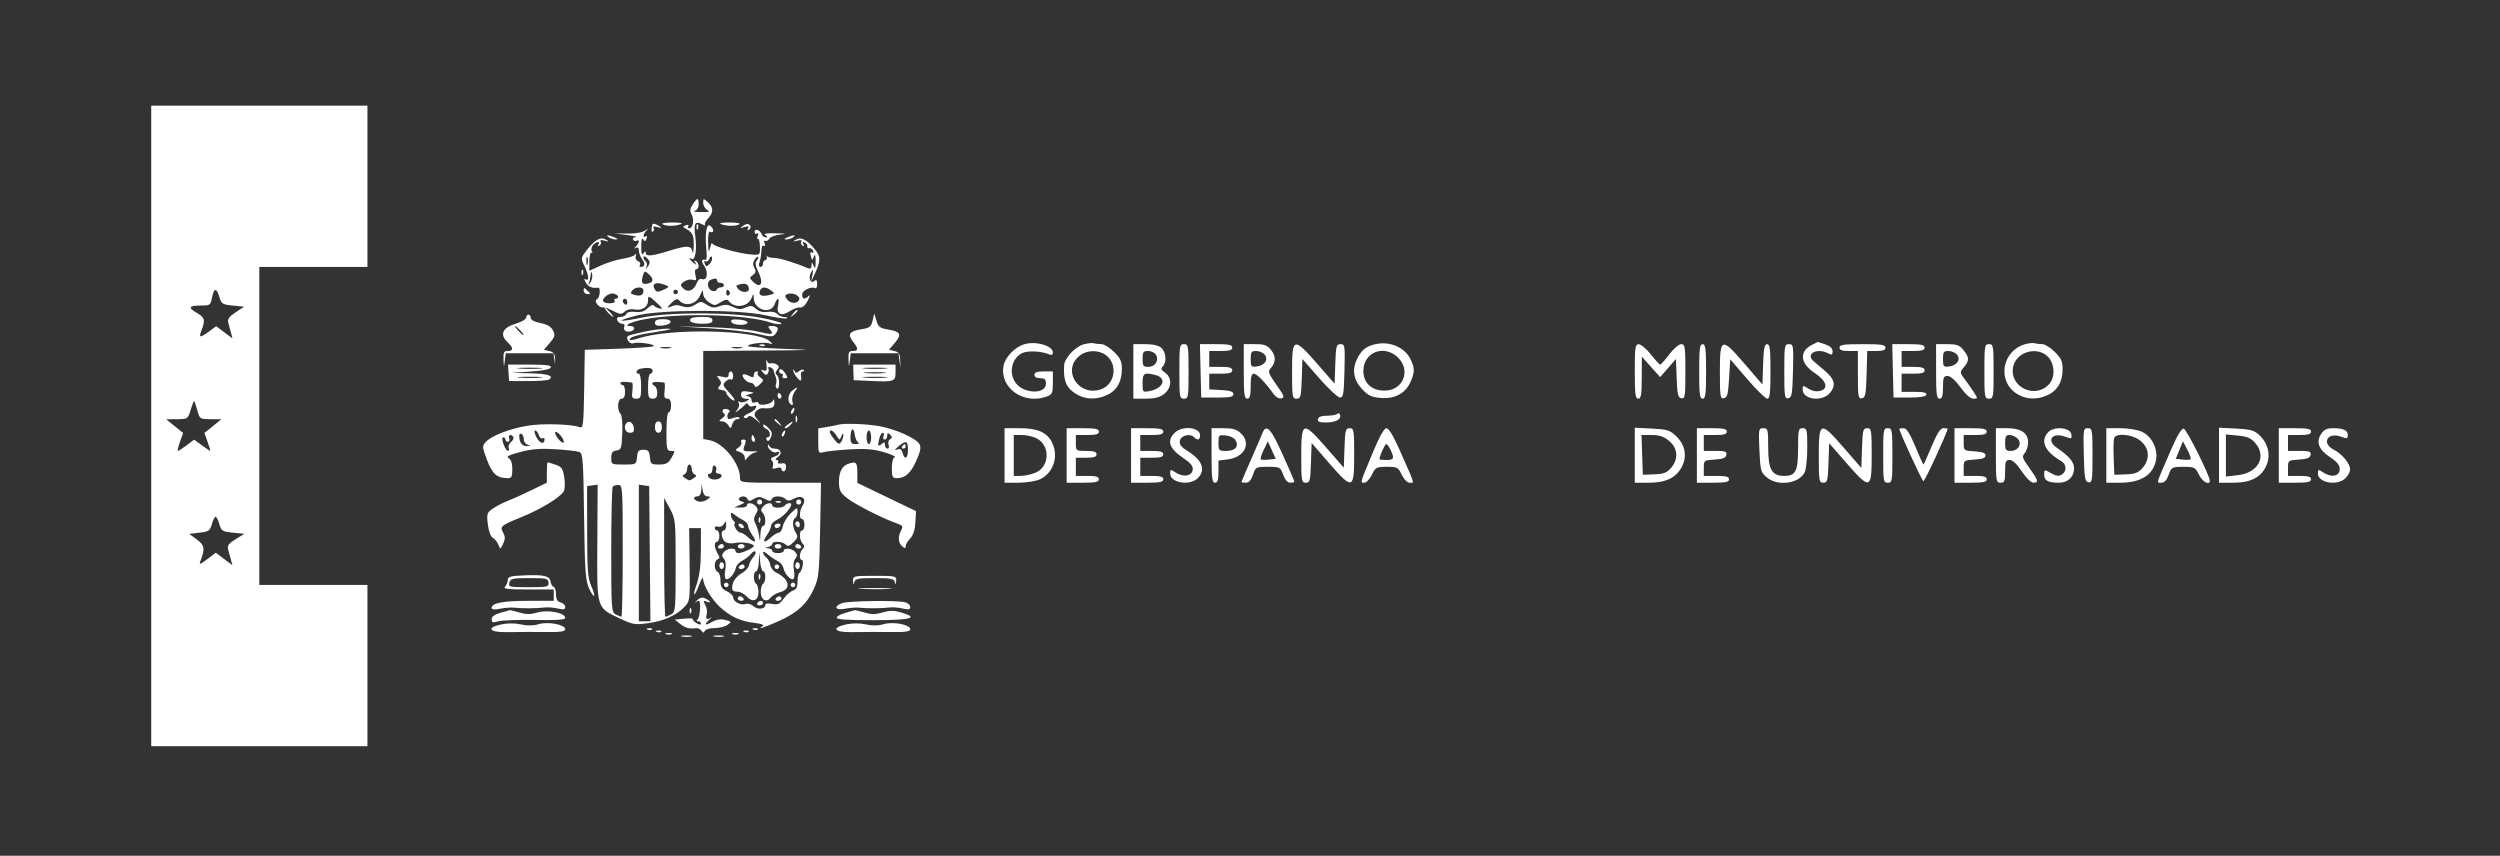 <svg width="149" height="51" viewBox="0 0 149 51" fill="none" xmlns="http://www.w3.org/2000/svg">
<rect x="0" y="0" width="149" height="51" fill="#333333" stroke="none"/>
<path fill-rule="evenodd" clip-rule="evenodd" d="M9.013 25.386V44.473H15.456H21.899V39.667V34.861H18.678H15.456V25.386V15.91H18.678H21.899V11.104V6.299H15.456H9.013V25.386ZM41.29 12.178C41.118 12.437 41.105 12.569 41.226 12.793C41.392 13.099 41.297 13.609 41.074 13.609C40.999 13.609 40.975 13.549 41.022 13.475C41.071 13.396 41.011 13.377 40.877 13.427C40.672 13.505 40.674 13.527 40.905 13.651C41.291 13.86 41.362 14.028 41.344 14.692C41.335 15.027 41.301 15.164 41.268 14.996C41.195 14.618 40.959 14.613 39.835 14.961C38.825 15.274 38.487 15.299 38.484 15.064C38.483 14.951 38.438 14.962 38.349 15.098C38.253 15.245 38.217 15.134 38.217 14.692C38.217 14.308 38.259 14.149 38.332 14.263C38.425 14.408 38.465 14.399 38.534 14.222C38.584 14.093 38.564 14.035 38.485 14.083C38.292 14.201 38.317 13.97 38.521 13.744C38.667 13.581 38.656 13.581 38.443 13.741C38.295 13.852 37.877 13.925 37.415 13.92L36.636 13.912L37.39 14.009C37.804 14.062 38.032 14.116 37.896 14.128C37.759 14.14 37.687 14.212 37.734 14.288C37.781 14.363 37.877 14.39 37.947 14.347C38.134 14.233 38.103 14.472 37.904 14.684C37.767 14.83 37.767 14.848 37.904 14.771C38.014 14.71 38.075 14.765 38.075 14.924C38.075 15.061 38.166 15.3 38.276 15.456C38.471 15.73 38.433 15.91 38.181 15.91C38.114 15.91 38.097 15.849 38.144 15.774C38.191 15.699 38.137 15.602 38.024 15.559C37.907 15.515 37.849 15.384 37.891 15.256C37.937 15.115 37.92 15.086 37.848 15.181C37.785 15.263 37.454 15.371 37.115 15.421C36.775 15.47 36.189 15.652 35.812 15.824L35.128 16.137V15.563C35.128 15.247 35.184 15.022 35.252 15.064C35.32 15.105 35.33 15.067 35.274 14.977C35.218 14.888 35.247 14.726 35.338 14.618C35.534 14.385 35.805 14.351 35.663 14.577C35.602 14.675 35.626 14.697 35.726 14.636C35.814 14.582 35.847 14.474 35.798 14.397C35.742 14.307 35.827 14.288 36.036 14.345C36.31 14.42 36.324 14.41 36.123 14.286C35.809 14.092 35.455 14.282 34.974 14.904C34.611 15.374 34.608 15.392 34.832 15.854C35.093 16.395 35.13 16.782 34.908 16.646C34.803 16.581 34.804 16.64 34.913 16.841C35.05 17.093 35.301 17.197 35.642 17.144C35.819 17.117 35.754 17.779 35.573 17.84C35.357 17.911 35.698 18.366 35.934 18.321C36.019 18.305 36.293 18.4 36.545 18.532C36.952 18.745 37.029 18.75 37.231 18.571C37.371 18.447 37.603 18.397 37.836 18.442C38.271 18.525 38.623 18.293 38.623 17.924C38.623 17.591 38.655 17.599 39.158 18.063C39.495 18.373 39.526 18.442 39.308 18.386C39.155 18.346 38.998 18.262 38.959 18.2C38.92 18.137 38.76 18.211 38.605 18.365C38.401 18.567 38.195 18.629 37.86 18.59C37.566 18.556 37.373 18.601 37.329 18.713C37.292 18.809 37.138 18.888 36.987 18.888C36.8 18.888 36.738 18.952 36.792 19.091C36.835 19.203 36.963 19.294 37.076 19.294C37.197 19.294 37.251 19.373 37.207 19.486C37.126 19.695 37.356 19.831 37.63 19.737C37.882 19.65 37.838 19.43 37.568 19.43C37.083 19.43 37.618 19.176 38.418 19.028C40.546 18.632 44.473 18.733 45.913 19.22C46.19 19.314 46.485 19.349 46.57 19.297C46.654 19.246 46.119 19.087 45.381 18.944C43.563 18.593 39.884 18.588 38.231 18.933C36.801 19.232 36.62 19.143 37.966 18.803C39.398 18.44 44.099 18.437 45.653 18.797C46.239 18.933 46.794 19.013 46.887 18.976C46.979 18.94 46.923 18.905 46.763 18.899C46.602 18.893 46.403 18.807 46.32 18.708C46.229 18.601 45.999 18.553 45.749 18.589C45.471 18.629 45.239 18.569 45.06 18.409C44.835 18.207 44.733 18.194 44.435 18.328C44.151 18.456 44 18.449 43.684 18.293C43.376 18.142 43.199 18.131 42.889 18.247C42.565 18.368 42.422 18.352 42.133 18.165C41.802 17.951 41.752 17.95 41.435 18.155C41.196 18.31 40.98 18.345 40.715 18.272C40.291 18.154 40.297 18.154 39.944 18.29C39.736 18.369 39.749 18.326 40.012 18.062C40.255 17.82 40.372 17.777 40.474 17.897C40.812 18.292 41.483 18.15 41.709 17.636C41.87 17.271 41.904 17.247 41.908 17.497C41.911 17.666 42.065 17.897 42.256 18.021C42.575 18.227 42.624 18.226 42.959 18.009C43.17 17.873 43.354 17.83 43.404 17.906C43.731 18.399 44.565 18.32 44.787 17.774C44.912 17.467 44.912 17.467 44.921 17.762C44.941 18.465 45.923 18.767 46.163 18.143C46.344 17.674 46.478 17.719 46.369 18.211C46.252 18.736 46.568 18.878 47.09 18.536C47.296 18.4 47.568 18.305 47.692 18.324C47.831 18.346 48.006 18.188 48.144 17.913C48.268 17.668 48.292 17.544 48.198 17.636C47.954 17.878 47.808 17.845 47.808 17.549C47.808 17.305 48.376 17.04 48.603 17.179C48.656 17.211 48.699 17.096 48.699 16.924C48.699 16.689 48.656 16.645 48.529 16.749C48.291 16.944 48.152 16.541 48.347 16.223C48.471 16.02 48.484 16.048 48.42 16.384L48.343 16.79L48.533 16.384C48.925 15.546 48.928 15.28 48.547 14.834C48.061 14.264 47.729 14.101 47.429 14.286C47.229 14.41 47.243 14.42 47.517 14.345C47.726 14.288 47.811 14.307 47.755 14.397C47.706 14.474 47.739 14.582 47.827 14.636C47.933 14.7 47.951 14.675 47.879 14.56C47.806 14.443 47.833 14.408 47.961 14.454C48.065 14.492 48.135 14.591 48.117 14.675C48.098 14.758 48.152 14.812 48.237 14.793C48.321 14.775 48.422 14.844 48.46 14.947C48.499 15.054 48.468 15.098 48.387 15.049C48.298 14.994 48.274 15.073 48.324 15.259C48.399 15.543 48.407 15.545 48.507 15.293C48.582 15.104 48.611 15.183 48.611 15.572C48.611 15.993 48.585 16.053 48.494 15.842C48.385 15.593 48.375 15.591 48.366 15.823C48.359 16.01 48.295 16.048 48.117 15.971C47.378 15.655 46.46 15.377 46.14 15.373C45.939 15.37 45.749 15.323 45.717 15.267C45.686 15.211 45.679 15.242 45.702 15.335C45.724 15.428 45.684 15.504 45.611 15.504C45.538 15.504 45.478 15.595 45.478 15.707C45.478 15.819 45.409 15.91 45.325 15.91C45.227 15.91 45.209 15.8 45.274 15.605C45.331 15.438 45.378 15.135 45.379 14.933C45.38 14.716 45.438 14.6 45.521 14.65C45.607 14.703 45.627 14.646 45.571 14.504C45.521 14.374 45.537 14.306 45.608 14.349C45.678 14.392 45.785 14.338 45.846 14.231C45.907 14.123 46.204 14.01 46.506 13.98C46.93 13.937 46.868 13.92 46.232 13.904C45.657 13.89 45.471 13.923 45.615 14.015C45.759 14.107 45.768 14.147 45.645 14.148C45.548 14.149 45.435 14.063 45.394 13.957C45.292 13.695 44.975 13.59 44.975 13.819C44.975 13.92 45.037 13.965 45.113 13.919C45.196 13.868 45.214 13.928 45.16 14.067C45.11 14.195 45.116 14.271 45.173 14.236C45.231 14.201 45.283 14.405 45.291 14.688C45.305 15.199 45.3 15.204 44.809 15.171C44.052 15.121 42.464 14.672 42.446 14.503C42.437 14.421 42.382 14.536 42.325 14.759C42.236 15.105 42.218 15.058 42.204 14.447C42.194 14.034 42.242 13.761 42.315 13.806C42.528 13.936 42.583 13.688 42.382 13.505C42.227 13.363 42.178 13.395 42.105 13.686C42.055 13.88 42.049 14.367 42.091 14.768C42.133 15.169 42.126 15.491 42.075 15.485C41.794 15.446 41.768 15.539 41.974 15.848C42.232 16.238 42.145 16.75 41.84 16.634C41.716 16.587 41.595 16.683 41.515 16.893C41.349 17.323 40.992 17.456 40.721 17.189C40.53 17 40.534 16.961 40.766 16.788C40.907 16.684 41.139 16.633 41.281 16.675C41.502 16.741 41.526 16.701 41.45 16.399C41.397 16.191 41.417 16.045 41.5 16.045C41.691 16.045 41.677 15.678 41.481 15.559C41.374 15.493 41.36 15.523 41.439 15.652C41.538 15.814 41.52 15.815 41.323 15.656C41.074 15.457 41.004 15.299 41.224 15.434C41.43 15.559 41.545 14.885 41.445 14.139C41.335 13.318 41.416 13.149 41.819 13.356C41.984 13.441 42.077 13.465 42.025 13.41C41.973 13.354 42.05 13.182 42.196 13.027C42.536 12.667 42.533 12.361 42.188 12.052C41.922 11.814 41.913 11.816 41.913 12.092C41.913 12.249 42.021 12.439 42.153 12.515C42.34 12.623 42.258 12.65 41.776 12.641C41.437 12.635 41.267 12.602 41.399 12.568C41.545 12.53 41.639 12.376 41.639 12.178C41.639 11.764 41.565 11.764 41.29 12.178ZM39.486 13.365C39.688 13.492 40.249 13.489 40.586 13.357C40.732 13.301 40.521 13.261 40.077 13.261C39.66 13.261 39.394 13.307 39.486 13.365ZM42.967 13.357C43.304 13.489 43.864 13.492 44.067 13.365C44.159 13.307 43.893 13.261 43.476 13.261C43.031 13.261 42.821 13.301 42.967 13.357ZM38.887 13.372C38.8 13.654 38.812 13.864 38.912 13.803C38.982 13.76 39 13.662 38.951 13.585C38.895 13.494 38.979 13.477 39.189 13.535C39.44 13.606 39.468 13.594 39.309 13.484C39.116 13.351 38.911 13.296 38.887 13.372ZM41.513 13.552C41.52 13.71 41.552 13.742 41.596 13.634C41.636 13.536 41.631 13.42 41.585 13.375C41.539 13.33 41.507 13.41 41.513 13.552ZM44.244 13.484C44.085 13.594 44.113 13.606 44.364 13.535C44.606 13.468 44.662 13.488 44.583 13.615C44.513 13.727 44.531 13.752 44.636 13.688C44.725 13.634 44.761 13.533 44.718 13.464C44.617 13.303 44.5 13.307 44.244 13.484ZM36.293 14.15C36.406 14.222 36.591 14.278 36.704 14.274C36.84 14.269 36.816 14.227 36.636 14.15C36.259 13.99 36.042 13.99 36.293 14.15ZM46.917 14.15C46.736 14.227 46.713 14.269 46.849 14.274C46.962 14.278 47.147 14.222 47.26 14.15C47.51 13.99 47.294 13.99 46.917 14.15ZM35.017 15.738C34.982 15.87 34.952 15.795 34.949 15.572C34.946 15.348 34.974 15.24 35.012 15.332C35.05 15.424 35.052 15.607 35.017 15.738ZM38.628 15.862C38.493 16.07 38.478 16.074 38.539 15.88C38.579 15.752 38.553 15.612 38.48 15.568C38.408 15.524 38.349 15.418 38.349 15.332C38.349 15.239 38.439 15.264 38.57 15.393C38.747 15.568 38.758 15.66 38.628 15.862ZM42.291 15.731C42.112 15.908 42.078 15.905 42.002 15.71C41.952 15.581 41.973 15.524 42.053 15.573C42.128 15.619 42.231 15.549 42.282 15.418C42.347 15.252 42.393 15.233 42.434 15.355C42.467 15.451 42.402 15.62 42.291 15.731ZM45.098 15.534C44.994 15.658 45.02 15.843 45.19 16.188C45.539 16.895 45.344 17.248 44.865 16.775C44.662 16.574 44.663 16.543 44.874 16.39C45.051 16.263 45.072 16.166 44.963 15.974C44.864 15.8 44.867 15.652 44.973 15.485C45.056 15.353 45.151 15.272 45.184 15.304C45.216 15.336 45.178 15.44 45.098 15.534ZM34.659 16.26C34.665 16.417 34.698 16.449 34.742 16.341C34.781 16.244 34.776 16.127 34.731 16.082C34.685 16.037 34.653 16.117 34.659 16.26ZM35.195 16.82C35.047 17.048 35.043 17.048 35.117 16.813C35.161 16.676 35.203 16.463 35.212 16.339C35.227 16.135 35.234 16.136 35.29 16.346C35.324 16.474 35.281 16.687 35.195 16.82ZM38.702 16.374C38.972 16.641 38.947 16.813 38.624 16.897C38.291 16.983 38.2 16.864 38.303 16.475C38.395 16.128 38.441 16.117 38.702 16.374ZM42.736 16.722C42.736 16.797 42.829 16.858 42.942 16.858C43.055 16.858 43.147 16.918 43.147 16.993C43.147 17.067 43.06 17.128 42.953 17.128C42.846 17.128 42.737 17.193 42.711 17.271C42.684 17.35 42.556 17.374 42.425 17.325C42.151 17.221 42.106 16.777 42.359 16.676C42.636 16.566 42.736 16.578 42.736 16.722ZM39.652 16.986C39.907 17.088 39.9 17.107 39.539 17.273C39.215 17.423 39.133 17.421 39.034 17.262C38.805 16.897 39.099 16.765 39.652 16.986ZM44.631 17.173C44.687 17.456 44.209 17.481 43.979 17.207C43.851 17.055 43.869 17.003 44.065 16.953C44.429 16.861 44.581 16.92 44.631 17.173ZM34.785 17.309C34.785 17.434 34.892 17.533 35.025 17.532C35.162 17.531 35.206 17.487 35.128 17.429C35.052 17.374 34.944 17.273 34.888 17.206C34.831 17.138 34.785 17.185 34.785 17.309ZM38.349 17.323C38.349 17.59 38.18 17.672 37.822 17.579C37.584 17.518 37.554 17.462 37.678 17.315C37.884 17.069 38.349 17.075 38.349 17.323ZM45.953 17.311C46.192 17.484 46.185 17.5 45.836 17.586C45.392 17.696 45.187 17.598 45.293 17.327C45.389 17.079 45.624 17.074 45.953 17.311ZM13.076 17.704C13.193 18.109 13.256 18.149 13.876 18.211L14.549 18.279L14.039 18.617C13.656 18.871 13.547 19.023 13.602 19.227C13.643 19.375 13.717 19.649 13.767 19.835L13.858 20.174L13.372 19.808L12.887 19.442L12.434 19.773C11.902 20.16 11.834 20.138 12.025 19.643C12.242 19.078 12.199 18.923 11.755 18.663C11.188 18.333 11.239 18.211 11.945 18.211C12.524 18.211 12.55 18.194 12.637 17.737C12.749 17.145 12.911 17.133 13.076 17.704ZM40.406 17.399C40.406 17.474 40.344 17.534 40.269 17.534C40.193 17.534 40.131 17.474 40.131 17.399C40.131 17.325 40.193 17.264 40.269 17.264C40.344 17.264 40.406 17.325 40.406 17.399ZM43.484 17.39C43.528 17.459 43.5 17.554 43.424 17.601C43.347 17.647 43.284 17.591 43.284 17.475C43.284 17.237 43.367 17.202 43.484 17.39ZM36.841 17.686C36.841 17.751 36.776 17.805 36.696 17.805C36.616 17.805 36.589 17.866 36.636 17.941C36.729 18.09 36.121 18.131 35.973 17.985C35.808 17.823 36.298 17.426 36.575 17.497C36.721 17.535 36.841 17.62 36.841 17.686ZM47.634 17.848C47.544 18.114 47.114 18.116 46.917 17.851C46.758 17.637 46.764 17.59 46.962 17.518C47.251 17.411 47.706 17.635 47.634 17.848ZM37.39 18.016C37.39 18.132 37.328 18.19 37.253 18.143C37.177 18.098 37.115 18.003 37.115 17.933C37.115 17.862 37.177 17.805 37.253 17.805C37.328 17.805 37.39 17.9 37.39 18.016ZM36.224 18.617C36.361 18.766 36.503 18.888 36.541 18.888C36.579 18.888 36.498 18.766 36.362 18.617C36.225 18.468 36.083 18.347 36.045 18.347C36.007 18.347 36.088 18.468 36.224 18.617ZM47.242 18.719C47.072 18.933 47.077 18.938 47.294 18.77C47.523 18.593 47.595 18.482 47.482 18.482C47.454 18.482 47.346 18.588 47.242 18.719ZM31.358 18.932C31.358 19.03 31.065 19.198 30.707 19.304C29.945 19.53 29.768 19.953 30.25 20.396C30.61 20.727 30.614 20.919 30.261 20.919C30.032 20.919 29.991 21.002 30.009 21.426C30.031 21.926 30.032 21.927 30.086 21.494L30.142 21.054H31.564H32.986L33.041 21.426C33.095 21.785 33.097 21.784 33.084 21.398C33.075 21.092 32.994 20.979 32.745 20.922L32.419 20.846L32.77 20.433C33.076 20.074 33.101 19.979 32.958 19.695C32.842 19.466 32.621 19.336 32.213 19.256C31.852 19.186 31.632 19.069 31.632 18.948C31.632 18.84 31.57 18.753 31.495 18.753C31.42 18.753 31.358 18.833 31.358 18.932ZM52.006 19.109C51.919 19.478 51.833 19.544 51.335 19.623C50.626 19.735 50.495 19.927 50.834 20.353C51.17 20.775 51.168 20.919 50.824 20.919C50.595 20.919 50.553 21.002 50.572 21.426C50.593 21.926 50.595 21.927 50.649 21.494L50.704 21.054H52.126H53.548L53.609 21.494L53.67 21.934L53.652 21.465C53.638 21.09 53.569 20.982 53.308 20.922L52.981 20.846L53.332 20.435C53.758 19.934 53.672 19.762 52.932 19.64C52.448 19.56 52.347 19.484 52.236 19.116L52.105 18.685L52.006 19.109ZM41.186 18.975C40.996 19.162 41.273 19.294 41.853 19.294C42.303 19.294 42.462 19.241 42.462 19.091C42.462 18.942 42.304 18.888 41.868 18.888C41.541 18.888 41.234 18.927 41.186 18.975ZM39.035 19.235C39.035 19.392 39.148 19.436 39.47 19.404C40.098 19.343 40.145 19.023 39.526 19.023C39.172 19.023 39.035 19.082 39.035 19.235ZM43.59 19.184C43.66 19.39 44.501 19.428 44.552 19.227C44.571 19.152 44.349 19.072 44.058 19.048C43.669 19.017 43.545 19.052 43.59 19.184ZM31.015 19.7C31.152 19.849 31.233 19.971 31.195 19.971C31.157 19.971 31.015 19.849 30.878 19.7C30.742 19.551 30.661 19.43 30.699 19.43C30.736 19.43 30.879 19.551 31.015 19.7ZM42.256 19.563C43.312 19.626 44.6 19.775 45.118 19.894C46.005 20.098 46.072 20.096 46.237 19.873C46.454 19.581 46.373 19.43 46.001 19.43C45.763 19.43 45.746 19.462 45.892 19.636C46.155 19.949 46.029 19.968 45.134 19.755C44.682 19.647 43.418 19.534 42.325 19.503L40.337 19.448L42.256 19.563ZM38.366 19.774C37.885 19.877 37.461 19.991 37.423 20.028C37.272 20.178 37.539 20.537 37.745 20.459C38.004 20.361 39.079 20.514 38.96 20.632C38.914 20.678 37.971 20.746 36.865 20.783L34.854 20.851L34.816 23.199C34.782 25.301 34.755 25.539 34.556 25.463C34.05 25.272 32.31 25.224 31.419 25.377C30.335 25.564 29.29 25.972 28.951 26.342C28.73 26.583 28.735 26.643 29.03 27.424C29.346 28.257 29.625 28.499 30.27 28.499C30.488 28.499 30.535 28.403 30.535 27.965C30.535 27.612 30.46 27.388 30.314 27.307C30.145 27.214 30.311 27.126 30.995 26.943C31.678 26.76 32.192 26.719 33.102 26.774C33.764 26.814 34.408 26.888 34.534 26.939C34.738 27.021 34.768 27.434 34.811 30.777C34.853 33.974 34.895 34.6 35.099 35.051C35.23 35.342 35.368 35.549 35.406 35.512C35.443 35.475 35.367 35.207 35.235 34.916C35.035 34.472 34.996 33.957 34.994 31.68L34.991 28.973L35.305 28.929L35.62 28.885L35.601 32.358C35.578 36.364 35.525 36.191 37.002 36.889C37.707 37.221 37.859 37.245 38.615 37.143C39.559 37.016 40.32 36.676 40.801 36.166C41.121 35.828 41.128 35.768 41.101 33.648L41.074 31.477H41.425H41.776L41.772 32.797C41.769 33.717 41.691 34.335 41.516 34.837C41.229 35.656 41.389 35.614 41.695 34.791C41.804 34.495 41.899 34.361 41.904 34.495C41.92 34.892 42.406 35.712 42.895 36.166C43.515 36.742 44.126 37.026 44.946 37.122C45.392 37.174 45.57 37.243 45.453 37.316C45.069 37.556 45.523 37.416 46.406 37.021C47.532 36.517 48.103 35.991 48.513 35.081C48.798 34.448 48.83 34.142 48.879 31.579L48.932 28.77H46.52C44.11 28.77 44.107 28.77 44.104 28.465C44.095 27.609 43.12 26.402 42.306 26.241L41.913 26.164V23.541V20.919L45.375 20.893C48.523 20.87 48.648 20.861 46.757 20.792C45.613 20.75 44.639 20.678 44.593 20.632C44.469 20.508 45.552 20.363 45.844 20.464C46.067 20.541 46.072 20.528 45.889 20.346C45.194 19.655 39.906 19.536 38.044 20.17C37.759 20.266 37.527 20.296 37.527 20.235C37.527 20.08 37.974 19.956 39.24 19.761C39.955 19.651 40.146 19.591 39.789 19.589C39.487 19.588 38.847 19.671 38.366 19.774ZM61.051 20.516C60.481 20.687 59.911 21.279 59.811 21.805C59.562 23.118 61.02 24.147 62.399 23.629C62.712 23.512 62.751 23.423 62.751 22.817V22.137H62.202C61.806 22.137 61.654 22.193 61.654 22.34C61.654 22.466 61.783 22.543 61.996 22.543C62.267 22.543 62.339 22.612 62.339 22.867C62.339 23.498 61.065 23.488 60.559 22.853C60.102 22.28 60.272 21.386 60.901 21.053C61.215 20.887 62.061 20.919 62.511 21.114C62.682 21.189 62.751 21.157 62.751 21.006C62.751 20.604 61.736 20.312 61.051 20.516ZM64.578 20.526C64.073 20.67 63.443 21.35 63.421 21.775C63.372 22.724 63.544 23.124 64.164 23.497C64.698 23.819 65.363 23.834 65.992 23.54C66.566 23.271 66.863 22.744 66.863 21.995C66.863 21.536 66.777 21.348 66.397 20.973C66.141 20.72 65.806 20.512 65.654 20.512C65.502 20.512 65.295 20.488 65.195 20.457C65.094 20.427 64.817 20.458 64.578 20.526ZM81.978 20.512C81.438 20.635 81.165 20.846 80.905 21.342C80.565 21.992 80.653 22.623 81.163 23.172C81.542 23.58 81.729 23.67 82.294 23.718C83.131 23.79 83.785 23.434 84.075 22.747C84.325 22.158 84.323 21.944 84.065 21.407C83.727 20.703 82.831 20.319 81.978 20.512ZM108.002 20.548C107.213 20.949 107.279 21.651 108.16 22.234C108.864 22.7 109.002 23.167 108.476 23.298C108.251 23.353 108 23.305 107.782 23.164C107.457 22.954 107.44 22.956 107.44 23.212C107.44 23.832 108.626 23.969 109.078 23.402C109.433 22.955 109.349 22.601 108.766 22.104C108.527 21.9 108.225 21.642 108.095 21.532C107.58 21.095 108.29 20.706 108.957 21.059C109.177 21.175 109.222 21.154 109.222 20.937C109.222 20.764 109.075 20.623 108.791 20.526C108.553 20.444 108.353 20.378 108.345 20.379C108.337 20.38 108.183 20.456 108.002 20.548ZM120.685 20.517C119.326 20.919 119.019 22.684 120.175 23.452C120.725 23.817 121.4 23.849 122.059 23.54C122.634 23.271 122.931 22.744 122.931 21.995C122.931 21.536 122.845 21.348 122.465 20.973C122.208 20.72 121.874 20.512 121.722 20.512C121.57 20.512 121.363 20.487 121.263 20.457C121.162 20.426 120.903 20.453 120.685 20.517ZM45.315 20.605C45.414 20.644 45.532 20.639 45.578 20.594C45.623 20.549 45.542 20.517 45.398 20.523C45.238 20.53 45.206 20.562 45.315 20.605ZM67.549 22.137V23.761H68.284C68.82 23.761 69.117 23.685 69.381 23.481C69.841 23.123 69.869 22.511 69.439 22.213C69.202 22.05 69.172 21.968 69.302 21.84C69.549 21.596 69.502 20.991 69.217 20.736C69.052 20.589 68.725 20.512 68.257 20.512H67.549V22.137ZM70.29 22.137C70.29 23.671 70.305 23.761 70.564 23.761C70.823 23.761 70.838 23.671 70.838 22.137C70.838 20.603 70.823 20.512 70.564 20.512C70.305 20.512 70.29 20.603 70.29 22.137ZM71.554 22.103L71.593 23.694H72.552C73.314 23.694 73.512 23.652 73.512 23.491C73.512 23.341 73.322 23.277 72.792 23.247L72.072 23.206V22.739V22.272H72.758C73.276 22.272 73.443 22.223 73.443 22.069C73.443 21.916 73.276 21.866 72.758 21.866H72.072V21.392V20.919H72.758C73.276 20.919 73.443 20.869 73.443 20.715C73.443 20.554 73.245 20.512 72.479 20.512H71.515L71.554 22.103ZM74.129 22.137C74.129 23.491 74.163 23.761 74.334 23.761C74.492 23.761 74.54 23.588 74.54 23.017C74.54 22.47 74.591 22.272 74.731 22.272C74.909 22.272 75.425 22.805 75.915 23.497C76.034 23.664 76.231 23.771 76.369 23.743C76.58 23.701 76.538 23.587 76.071 22.93C75.625 22.301 75.56 22.134 75.705 21.982C76.042 21.63 76.064 21.246 75.766 20.872C75.525 20.57 75.372 20.512 74.804 20.512H74.129V22.137ZM77.007 22.137C77.007 23.66 77.024 23.761 77.276 23.761C77.52 23.761 77.549 23.65 77.585 22.579L77.624 21.397L78.63 22.545C79.183 23.177 79.739 23.694 79.864 23.694C80.061 23.694 80.097 23.48 80.13 22.103C80.167 20.592 80.155 20.512 79.896 20.512C79.647 20.512 79.619 20.617 79.583 21.69L79.543 22.868L78.515 21.69C77.098 20.067 77.007 20.094 77.007 22.137ZM97.433 22.137C97.433 23.491 97.467 23.761 97.639 23.761C97.806 23.761 97.845 23.53 97.848 22.509L97.853 21.257L98.398 21.866L98.944 22.475L99.416 21.934L99.888 21.394L99.929 22.542C99.963 23.509 100.007 23.698 100.209 23.736C100.427 23.777 100.449 23.63 100.449 22.147C100.449 20.659 100.427 20.512 100.2 20.512C100.063 20.512 99.743 20.787 99.489 21.122C99.235 21.457 98.992 21.731 98.949 21.731C98.906 21.731 98.656 21.459 98.392 21.127C98.129 20.795 97.805 20.52 97.673 20.518C97.457 20.513 97.433 20.678 97.433 22.137ZM101.271 22.137C101.271 23.491 101.306 23.761 101.477 23.761C101.648 23.761 101.683 23.491 101.683 22.137C101.683 20.783 101.648 20.512 101.477 20.512C101.306 20.512 101.271 20.783 101.271 22.137ZM102.505 22.147C102.505 23.63 102.527 23.777 102.745 23.736C102.944 23.699 102.997 23.497 103.054 22.552L103.122 21.412L104.131 22.587C104.686 23.233 105.225 23.761 105.33 23.761C105.483 23.761 105.521 23.434 105.521 22.137C105.521 20.802 105.485 20.512 105.321 20.512C105.163 20.512 105.112 20.768 105.081 21.715L105.041 22.918L104.013 21.723C102.592 20.07 102.505 20.095 102.505 22.147ZM106.344 22.147C106.344 23.63 106.366 23.777 106.583 23.736C106.793 23.696 106.828 23.489 106.862 22.101C106.899 20.582 106.888 20.512 106.622 20.512C106.358 20.512 106.344 20.594 106.344 22.147ZM109.634 20.715C109.634 20.862 109.786 20.919 110.182 20.919H110.73V22.35C110.73 23.64 110.754 23.777 110.97 23.736C111.177 23.697 111.215 23.499 111.249 22.305L111.288 20.919H111.832C112.224 20.919 112.375 20.862 112.375 20.715C112.375 20.549 112.132 20.512 111.004 20.512C109.877 20.512 109.634 20.549 109.634 20.715ZM112.816 22.103L112.855 23.694H113.803C114.44 23.694 114.77 23.638 114.809 23.524C114.85 23.403 114.652 23.355 114.1 23.355H113.335V22.814V22.272H114.02C114.538 22.272 114.706 22.223 114.706 22.069C114.706 21.916 114.538 21.866 114.02 21.866H113.335V21.392V20.919H114.02C114.538 20.919 114.706 20.869 114.706 20.715C114.706 20.554 114.507 20.512 113.742 20.512H112.778L112.816 22.103ZM115.391 22.137C115.391 23.491 115.425 23.761 115.597 23.761C115.752 23.761 115.802 23.596 115.802 23.084C115.802 22.498 115.839 22.408 116.077 22.408C116.249 22.408 116.535 22.66 116.844 23.084C117.155 23.513 117.438 23.761 117.613 23.761C117.882 23.761 117.883 23.75 117.651 23.389C117.519 23.184 117.272 22.832 117.102 22.606C116.798 22.202 116.797 22.191 117.052 21.881C117.381 21.479 117.377 21.309 117.026 20.869C116.788 20.57 116.633 20.512 116.067 20.512H115.391V22.137ZM118.27 22.137C118.27 23.671 118.285 23.761 118.544 23.761C118.803 23.761 118.818 23.671 118.818 22.137C118.818 20.603 118.803 20.512 118.544 20.512C118.285 20.512 118.27 20.603 118.27 22.137ZM39.962 20.741C39.831 20.775 39.584 20.776 39.413 20.744C39.243 20.711 39.35 20.683 39.652 20.682C39.953 20.68 40.093 20.707 39.962 20.741ZM44.211 20.741C44.08 20.775 43.834 20.776 43.663 20.744C43.492 20.711 43.6 20.683 43.901 20.682C44.203 20.68 44.342 20.707 44.211 20.741ZM65.937 21.186C66.64 21.733 66.453 22.916 65.618 23.203C64.272 23.666 63.256 22.045 64.356 21.191C64.802 20.844 65.494 20.842 65.937 21.186ZM68.903 21.159C69.087 21.498 68.842 21.866 68.433 21.866C68.14 21.866 68.097 21.805 68.097 21.392C68.097 20.979 68.14 20.919 68.435 20.919C68.621 20.919 68.831 21.027 68.903 21.159ZM75.372 21.133C75.617 21.424 75.378 21.785 74.903 21.841C74.57 21.881 74.54 21.844 74.54 21.401C74.54 20.983 74.584 20.919 74.866 20.919C75.045 20.919 75.273 21.015 75.372 21.133ZM83.324 21.314C84.112 22.092 83.622 23.281 82.513 23.281C81.747 23.281 81.257 22.823 81.257 22.107C81.257 20.983 82.504 20.505 83.324 21.314ZM116.635 21.133C116.879 21.424 116.64 21.785 116.166 21.841C115.833 21.881 115.802 21.844 115.802 21.401C115.802 20.983 115.846 20.919 116.128 20.919C116.308 20.919 116.535 21.015 116.635 21.133ZM122.046 21.251C122.473 21.673 122.507 22.495 122.114 22.912C121.262 23.815 119.722 23.042 119.988 21.844C120.183 20.969 121.404 20.617 122.046 21.251ZM45.682 21.707C45.722 22.072 45.69 22.142 45.517 22.077C45.336 22.008 45.33 22.029 45.48 22.208C45.618 22.372 45.683 22.382 45.765 22.251C45.823 22.158 45.836 22.026 45.792 21.957C45.749 21.887 45.8 21.859 45.904 21.894C46.009 21.928 46.1 22.012 46.106 22.08C46.113 22.149 46.166 22.311 46.224 22.442C46.282 22.572 46.295 22.768 46.252 22.877C46.21 22.986 46.234 23.112 46.306 23.156C46.379 23.2 46.437 23.054 46.437 22.83C46.437 22.606 46.373 22.384 46.294 22.336C46.196 22.276 46.204 22.183 46.319 22.047C46.455 21.886 46.449 21.821 46.291 21.722C46.183 21.654 46.021 21.625 45.932 21.657C45.842 21.689 45.739 21.613 45.701 21.486C45.664 21.36 45.655 21.46 45.682 21.707ZM30.309 22.22L30.34 22.709L31.447 22.713C32.056 22.716 32.625 22.674 32.712 22.621C33.063 22.407 32.655 22.271 31.59 22.247L30.467 22.222L31.621 22.145C32.364 22.096 32.796 22.009 32.832 21.9C32.875 21.773 32.566 21.731 31.583 21.731H30.277L30.309 22.22ZM50.864 22.195L50.878 22.658L51.845 22.703C53.281 22.77 53.374 22.739 53.374 22.194V21.731H52.112H50.851L50.864 22.195ZM32.219 21.965C31.901 21.993 31.346 21.994 30.985 21.966C30.625 21.938 30.885 21.915 31.564 21.914C32.242 21.914 32.537 21.937 32.219 21.965ZM38.898 22.098C38.898 22.194 38.836 22.272 38.761 22.272C38.685 22.272 38.623 22.607 38.623 23.017C38.623 23.671 38.657 23.761 38.898 23.761C39.097 23.761 39.172 23.671 39.172 23.431C39.172 23.249 39.11 23.063 39.035 23.017C38.682 22.801 38.934 22.704 39.59 22.802C39.631 22.809 39.64 23.027 39.609 23.288C39.566 23.656 39.602 23.761 39.774 23.761C39.927 23.761 39.994 23.884 39.994 24.167C39.994 24.391 39.933 24.573 39.857 24.573C39.777 24.573 39.72 25.047 39.72 25.724C39.72 26.775 39.743 26.875 39.988 26.875C40.246 26.875 40.247 26.89 40.022 27.28C39.829 27.615 39.701 27.685 39.283 27.686C38.813 27.687 38.775 27.656 38.735 27.247C38.699 26.879 38.636 26.807 38.349 26.807C38.063 26.807 38 26.879 37.964 27.247C37.921 27.684 37.916 27.687 37.175 27.687C36.443 27.687 36.43 27.68 36.43 27.29C36.43 26.982 36.499 26.884 36.739 26.85C37.022 26.811 37.05 26.727 37.088 25.805C37.111 25.231 37.067 24.742 36.985 24.661C36.76 24.439 36.807 23.761 37.047 23.761C37.184 23.761 37.253 23.626 37.253 23.355C37.253 23.132 37.191 22.949 37.115 22.949C37.04 22.949 36.978 22.898 36.978 22.836C36.978 22.743 37.2 22.732 37.671 22.802C37.712 22.809 37.721 23.027 37.69 23.288C37.642 23.697 37.673 23.761 37.923 23.761C38.182 23.761 38.212 23.684 38.212 23.017C38.212 22.607 38.151 22.272 38.075 22.272C37.84 22.272 37.925 22.024 38.178 21.974C38.644 21.883 38.898 21.926 38.898 22.098ZM52.782 21.965C52.464 21.993 51.908 21.994 51.548 21.966C51.188 21.938 51.448 21.915 52.126 21.914C52.805 21.914 53.1 21.937 52.782 21.965ZM46.437 22.137C46.437 22.211 46.503 22.272 46.583 22.272C46.662 22.272 46.69 22.333 46.643 22.408C46.596 22.482 46.655 22.543 46.773 22.543C46.954 22.543 46.961 22.5 46.817 22.272C46.634 21.984 46.437 21.913 46.437 22.137ZM47.275 22.069C47.268 22.225 47.593 22.678 47.713 22.678C47.757 22.678 47.769 22.556 47.74 22.408C47.711 22.259 47.755 22.137 47.839 22.137C47.922 22.137 47.951 22.098 47.903 22.05C47.854 22.002 47.727 22.035 47.619 22.123C47.467 22.248 47.408 22.244 47.352 22.109C47.313 22.012 47.279 21.995 47.275 22.069ZM43.421 22.343C43.421 22.499 43.331 22.526 43.044 22.455C42.705 22.372 42.686 22.385 42.856 22.588C43.002 22.763 43.007 22.857 42.882 23.006C42.751 23.162 42.776 23.207 43.008 23.243C43.166 23.268 43.291 23.335 43.285 23.394C43.271 23.54 43.693 23.945 43.775 23.864C43.811 23.828 43.659 23.606 43.437 23.372C43.079 22.993 43.057 22.922 43.239 22.743C43.351 22.631 43.5 22.575 43.57 22.617C43.639 22.66 43.696 22.569 43.696 22.416C43.696 22.262 43.634 22.137 43.559 22.137C43.483 22.137 43.421 22.23 43.421 22.343ZM44.929 22.345C44.929 22.514 44.876 22.524 44.643 22.401C44.486 22.318 44.323 22.284 44.281 22.326C44.171 22.434 44.519 22.814 44.729 22.814C44.827 22.814 44.935 22.89 44.97 22.983C45.016 23.106 45.104 23.085 45.29 22.907C45.532 22.675 45.533 22.652 45.309 22.488C45.178 22.392 45.111 22.273 45.16 22.225C45.209 22.177 45.177 22.137 45.089 22.137C45.001 22.137 44.929 22.23 44.929 22.345ZM52.712 22.235C52.432 22.264 51.938 22.265 51.616 22.236C51.293 22.207 51.523 22.184 52.126 22.183C52.73 22.183 52.993 22.206 52.712 22.235ZM68.876 22.355C69.561 22.537 69.347 23.142 68.54 23.302C68.098 23.389 68.097 23.388 68.097 22.831C68.097 22.241 68.202 22.177 68.876 22.355ZM32.219 22.507C31.901 22.535 31.346 22.535 30.985 22.507C30.625 22.479 30.885 22.456 31.564 22.456C32.242 22.455 32.537 22.478 32.219 22.507ZM52.782 22.507C52.464 22.535 51.908 22.535 51.548 22.507C51.188 22.479 51.448 22.456 52.126 22.456C52.805 22.455 53.1 22.478 52.782 22.507ZM47.226 23.273C46.953 23.477 46.906 23.968 47.144 24.113C47.252 24.179 47.279 24.119 47.228 23.927C47.187 23.771 47.242 23.518 47.351 23.364C47.581 23.041 47.558 23.024 47.226 23.273ZM44.166 23.518C44.166 23.671 44.269 23.763 44.445 23.765C44.701 23.769 44.704 23.781 44.483 23.908C44.35 23.984 44.171 24.003 44.085 23.951C43.986 23.89 43.965 23.915 44.029 24.017C44.085 24.106 44.048 24.283 43.947 24.41C43.779 24.623 43.786 24.625 44.038 24.438C44.189 24.326 44.364 24.174 44.426 24.1C44.499 24.012 44.562 24.021 44.606 24.126C44.643 24.215 44.761 24.254 44.87 24.213C45.272 24.061 45.05 24.458 44.638 24.629C44.402 24.727 44.275 24.847 44.354 24.895C44.434 24.944 44.541 24.918 44.592 24.836C44.652 24.74 44.81 24.798 45.046 25.003C45.392 25.305 45.396 25.305 45.149 25.016C44.941 24.771 44.924 24.676 45.061 24.512C45.154 24.401 45.332 24.319 45.457 24.328C46.005 24.371 46.163 24.296 46.154 23.998C46.147 23.777 46.118 23.75 46.051 23.898C45.954 24.11 45.204 24.216 45.204 24.018C45.204 23.956 45.111 23.94 44.998 23.983C44.868 24.032 44.792 23.981 44.792 23.843C44.792 23.724 44.684 23.62 44.552 23.612C44.399 23.604 44.435 23.564 44.655 23.501C44.995 23.404 44.994 23.403 44.582 23.339C44.249 23.288 44.166 23.324 44.166 23.518ZM46.346 23.564C46.346 23.673 46.397 23.761 46.46 23.761C46.523 23.761 46.574 23.704 46.574 23.634C46.574 23.564 46.523 23.475 46.46 23.437C46.397 23.398 46.346 23.456 46.346 23.564ZM11.755 24.438C11.9 24.972 11.912 24.98 12.548 24.984L13.194 24.989L12.688 25.397L12.183 25.805L12.374 26.34C12.479 26.634 12.549 26.875 12.529 26.875C12.509 26.875 12.286 26.723 12.032 26.538L11.57 26.202L11.123 26.538C10.877 26.723 10.644 26.875 10.605 26.875C10.565 26.875 10.619 26.634 10.724 26.34L10.915 25.805L10.41 25.397L9.904 24.989L10.55 24.984C11.183 24.98 11.199 24.969 11.36 24.438C11.45 24.14 11.543 23.897 11.566 23.897C11.588 23.897 11.674 24.14 11.755 24.438ZM43.081 24.435C43.039 24.501 43.072 24.595 43.153 24.645C43.248 24.703 43.212 24.801 43.053 24.921C42.827 25.09 42.825 25.107 43.038 25.111C43.166 25.113 43.334 25.221 43.412 25.352C43.542 25.568 43.562 25.562 43.641 25.284C43.689 25.117 43.823 24.98 43.94 24.98C44.057 24.98 44.114 24.942 44.067 24.895C44.02 24.849 43.886 24.847 43.769 24.892C43.651 24.936 43.51 24.974 43.454 24.976C43.312 24.981 43.319 24.659 43.463 24.558C43.528 24.513 43.486 24.439 43.369 24.395C43.252 24.351 43.122 24.369 43.081 24.435ZM47.186 24.447C47.136 24.526 47.125 24.621 47.161 24.656C47.197 24.692 47.262 24.627 47.307 24.512C47.4 24.273 47.321 24.231 47.186 24.447ZM79.7 24.667C79.639 24.727 79.364 24.777 79.089 24.777C78.755 24.777 78.577 24.844 78.549 24.98C78.518 25.133 78.641 25.182 79.057 25.179C79.624 25.176 79.956 24.983 79.865 24.712C79.835 24.627 79.762 24.606 79.7 24.667ZM47.419 24.98C47.419 25.166 47.45 25.242 47.488 25.149C47.526 25.056 47.526 24.904 47.488 24.81C47.45 24.717 47.419 24.794 47.419 24.98ZM46.163 25.031C46.163 25.059 46.271 25.166 46.403 25.268C46.62 25.436 46.625 25.431 46.455 25.216C46.276 24.991 46.163 24.919 46.163 25.031ZM37.347 25.202C37.136 25.411 37.258 25.792 37.536 25.792C37.749 25.792 37.809 25.719 37.776 25.498C37.731 25.192 37.51 25.041 37.347 25.202ZM39.035 25.453C39.035 25.664 39.112 25.792 39.24 25.792C39.368 25.792 39.446 25.664 39.446 25.453C39.446 25.243 39.368 25.115 39.24 25.115C39.112 25.115 39.035 25.243 39.035 25.453ZM46.925 25.322C46.779 25.432 46.725 25.521 46.806 25.521C46.886 25.521 47.029 25.43 47.123 25.318C47.336 25.064 47.269 25.065 46.925 25.322ZM45.478 25.341C45.478 25.424 45.57 25.527 45.683 25.57C45.916 25.658 45.966 26.063 45.744 26.063C45.664 26.063 45.644 26.135 45.699 26.224C45.768 26.333 45.844 26.287 45.937 26.082C46.047 25.838 46.015 25.721 45.776 25.485C45.612 25.323 45.478 25.258 45.478 25.341ZM49.933 25.318C49.858 25.343 49.565 25.402 49.282 25.448L48.768 25.533V26.288C48.768 27.007 48.782 27.038 49.076 26.95C49.246 26.899 49.94 26.824 50.618 26.783C51.568 26.726 52.041 26.764 52.675 26.948C53.127 27.08 53.42 27.214 53.326 27.245C53.224 27.28 53.154 27.544 53.154 27.901C53.154 28.415 53.194 28.499 53.438 28.499C53.951 28.499 54.272 28.215 54.608 27.466C54.857 26.91 54.905 26.663 54.801 26.472C54.613 26.125 53.395 25.578 52.41 25.398C51.649 25.26 50.242 25.214 49.933 25.318ZM51.145 26.365C51.24 26.425 51.181 26.465 50.995 26.467C50.748 26.468 50.687 26.393 50.687 26.085C50.687 25.562 50.882 25.403 50.939 25.88C50.965 26.091 51.057 26.31 51.145 26.365ZM59.872 27.145V28.77H60.708C61.171 28.77 61.739 28.678 61.982 28.565C62.804 28.179 63.12 27.169 62.68 26.329C62.382 25.76 61.817 25.521 60.77 25.521H59.872V27.145ZM63.573 27.145V28.77H64.533C65.294 28.77 65.492 28.728 65.492 28.567C65.492 28.413 65.325 28.364 64.807 28.364H64.121V27.822V27.281H64.738C65.195 27.281 65.355 27.228 65.355 27.078C65.355 26.927 65.195 26.875 64.738 26.875C64.125 26.875 64.121 26.872 64.121 26.401V25.927H64.807C65.325 25.927 65.492 25.878 65.492 25.724C65.492 25.563 65.294 25.521 64.533 25.521H63.573V27.145ZM67.411 27.145V28.77H68.371C69.133 28.77 69.331 28.728 69.331 28.567C69.331 28.413 69.163 28.364 68.645 28.364H67.96V27.822V27.281H68.645C69.163 27.281 69.331 27.231 69.331 27.078C69.331 26.924 69.163 26.875 68.645 26.875H67.96V26.401V25.927H68.645C69.163 25.927 69.331 25.878 69.331 25.724C69.331 25.563 69.133 25.521 68.371 25.521H67.411V27.145ZM70.016 25.792C69.525 26.276 69.675 26.723 70.52 27.297C70.972 27.604 71.118 27.786 71.086 28.003C71.032 28.377 70.527 28.459 70.077 28.168C69.76 27.963 69.742 27.966 69.742 28.221C69.742 28.78 70.904 28.976 71.387 28.499C71.883 28.01 71.655 27.415 70.763 26.87C70.411 26.656 70.287 26.492 70.317 26.284C70.364 25.96 70.91 25.809 71.156 26.051C71.379 26.272 71.524 26.229 71.524 25.942C71.524 25.457 70.462 25.352 70.016 25.792ZM72.209 27.145C72.209 28.499 72.244 28.77 72.415 28.77C72.57 28.77 72.621 28.606 72.621 28.111V27.452L73.202 27.375C74.189 27.244 74.588 26.409 73.948 25.815C73.707 25.591 73.461 25.521 72.92 25.521H72.209V27.145ZM75.236 25.826C75.17 25.993 74.864 26.704 74.554 27.406C74.245 28.107 73.992 28.701 73.992 28.726C73.992 28.75 74.11 28.77 74.255 28.77C74.435 28.77 74.569 28.619 74.677 28.296C74.832 27.833 74.852 27.822 75.57 27.822C76.285 27.822 76.309 27.835 76.478 28.296C76.588 28.599 76.74 28.77 76.898 28.77C77.033 28.77 77.144 28.74 77.144 28.703C77.144 28.666 76.828 27.935 76.442 27.078C75.735 25.512 75.468 25.234 75.236 25.826ZM77.556 27.145C77.556 28.669 77.572 28.77 77.825 28.77C78.068 28.77 78.097 28.659 78.133 27.585L78.173 26.401L79.201 27.585C80.618 29.216 80.709 29.189 80.709 27.145C80.709 25.622 80.692 25.521 80.44 25.521C80.196 25.521 80.167 25.632 80.131 26.699L80.092 27.876L79.064 26.699C77.646 25.076 77.556 25.103 77.556 27.145ZM81.845 26.91C81.032 28.863 81.058 28.77 81.313 28.77C81.436 28.77 81.638 28.557 81.764 28.296C81.979 27.851 82.034 27.822 82.655 27.822C83.277 27.822 83.332 27.851 83.546 28.296C83.685 28.582 83.874 28.77 84.026 28.77C84.308 28.77 84.373 28.974 83.367 26.706C83.035 25.955 82.765 25.521 82.632 25.522C82.495 25.523 82.222 26.006 81.845 26.91ZM97.433 27.131V28.77L98.29 28.769C99.314 28.769 99.932 28.456 100.263 27.771C100.56 27.155 100.421 26.488 99.892 25.987C99.524 25.638 99.36 25.587 98.455 25.543L97.433 25.491V27.131ZM101.134 27.145V28.77H102.094C102.856 28.77 103.054 28.728 103.054 28.567C103.054 28.411 102.878 28.364 102.3 28.364H101.546V27.898C101.546 27.437 101.554 27.431 102.196 27.39C102.685 27.359 102.857 27.29 102.891 27.112C102.929 26.911 102.829 26.875 102.241 26.875H101.546V26.401V25.927H102.231C102.749 25.927 102.916 25.878 102.916 25.724C102.916 25.564 102.726 25.521 102.025 25.521H101.134V27.145ZM104.861 26.825C104.915 28.047 104.942 28.149 105.296 28.449C105.949 29.004 107.245 28.827 107.562 28.14C107.646 27.958 107.714 27.295 107.714 26.665C107.714 25.611 107.693 25.521 107.44 25.521C107.187 25.521 107.166 25.611 107.166 26.73C107.166 28.083 107.023 28.364 106.334 28.364C105.602 28.364 105.384 27.976 105.384 26.672C105.384 25.59 105.367 25.521 105.093 25.521C104.814 25.521 104.805 25.569 104.861 26.825ZM108.4 27.145C108.4 28.669 108.417 28.77 108.669 28.77C108.912 28.77 108.941 28.659 108.977 27.592L109.017 26.415L110.045 27.592C111.462 29.215 111.553 29.188 111.553 27.145C111.553 25.622 111.536 25.521 111.284 25.521C111.04 25.521 111.011 25.633 110.976 26.706L110.936 27.89L109.908 26.706C108.491 25.075 108.4 25.102 108.4 27.145ZM112.238 27.145C112.238 28.68 112.253 28.77 112.512 28.77C112.771 28.77 112.787 28.68 112.787 27.145C112.787 25.611 112.771 25.521 112.512 25.521C112.253 25.521 112.238 25.611 112.238 27.145ZM113.198 25.563C113.198 25.724 114.552 28.657 114.635 28.677C114.715 28.696 116.076 25.745 116.077 25.555C116.077 25.536 115.965 25.521 115.827 25.521C115.645 25.521 115.457 25.811 115.125 26.604C114.876 27.2 114.657 27.687 114.637 27.687C114.618 27.687 114.398 27.2 114.149 26.604C113.818 25.811 113.629 25.521 113.447 25.521C113.31 25.521 113.198 25.54 113.198 25.563ZM116.488 27.145V28.77H117.447C118.209 28.77 118.407 28.728 118.407 28.567C118.407 28.413 118.24 28.364 117.722 28.364H117.036V27.898C117.036 27.437 117.045 27.431 117.687 27.39C118.156 27.36 118.339 27.292 118.339 27.145C118.339 26.999 118.156 26.931 117.687 26.901C117.045 26.86 117.036 26.854 117.036 26.393V25.927H117.722C118.24 25.927 118.407 25.878 118.407 25.724C118.407 25.563 118.209 25.521 117.447 25.521H116.488V27.145ZM118.955 27.145C118.955 28.68 118.971 28.77 119.23 28.77C119.467 28.77 119.504 28.68 119.504 28.093C119.504 27.507 119.541 27.416 119.777 27.416C119.953 27.416 120.208 27.655 120.497 28.091C120.748 28.47 121.048 28.766 121.183 28.767C121.523 28.771 121.487 28.635 120.947 27.886C120.524 27.298 120.494 27.201 120.673 27.006C120.784 26.885 120.875 26.596 120.875 26.364C120.875 25.804 120.451 25.521 119.61 25.521H118.955V27.145ZM122.067 25.762C121.582 26.291 121.865 26.912 122.854 27.484C123.17 27.667 123.191 28.088 122.894 28.277C122.705 28.398 122.562 28.381 122.243 28.201C121.839 27.973 121.834 27.974 121.834 28.288C121.834 28.645 122.062 28.77 122.715 28.77C123.251 28.77 123.616 28.42 123.616 27.907C123.616 27.54 123.314 27.179 122.605 26.699C121.934 26.245 122.307 25.738 123.097 26.032C123.466 26.169 123.493 26.159 123.453 25.885C123.394 25.473 122.412 25.386 122.067 25.762ZM124.195 27.11C124.228 28.498 124.264 28.705 124.473 28.744C124.691 28.786 124.713 28.639 124.713 27.155C124.713 25.603 124.699 25.521 124.434 25.521C124.168 25.521 124.158 25.59 124.195 27.11ZM125.536 27.145V28.77H126.365C127.616 28.77 128.355 28.291 128.504 27.383C128.611 26.732 128.24 26.005 127.663 25.735C127.403 25.613 126.849 25.521 126.372 25.521H125.536V27.145ZM129.441 26.699C128.456 28.959 128.513 28.77 128.815 28.77C128.996 28.77 129.138 28.617 129.255 28.296C129.423 27.839 129.453 27.822 130.13 27.822C130.796 27.822 130.842 27.846 131.06 28.296C131.263 28.718 131.704 28.961 131.704 28.651C131.704 28.348 130.322 25.584 130.152 25.549C130.027 25.522 129.781 25.92 129.441 26.699ZM132.253 27.131V28.77L133.109 28.769C134.162 28.769 134.781 28.441 135.085 27.724C135.345 27.109 135.175 26.413 134.645 25.921C134.351 25.648 134.121 25.585 133.272 25.542L132.253 25.491V27.131ZM135.817 27.145V28.77H136.777C137.538 28.77 137.736 28.728 137.736 28.567C137.736 28.413 137.569 28.364 137.051 28.364H136.365V27.898C136.365 27.437 136.374 27.431 137.015 27.39C137.505 27.359 137.676 27.29 137.711 27.112C137.749 26.911 137.649 26.875 137.061 26.875H136.365V26.401V25.927H137.051C137.569 25.927 137.736 25.878 137.736 25.724C137.736 25.563 137.538 25.521 136.777 25.521H135.817V27.145ZM138.341 25.859C138.019 26.344 138.19 26.794 138.867 27.244C139.289 27.523 139.45 27.722 139.45 27.963C139.45 28.38 138.968 28.482 138.482 28.168C138.166 27.963 138.147 27.966 138.147 28.221C138.147 28.78 139.309 28.976 139.792 28.499C139.943 28.35 140.067 28.115 140.067 27.976C140.067 27.635 139.583 27.05 139.095 26.801C138.329 26.41 138.723 25.724 139.538 26.029C139.879 26.155 139.929 26.143 139.929 25.93C139.929 25.64 139.667 25.521 139.03 25.521C138.686 25.521 138.507 25.608 138.341 25.859ZM32.113 25.929C32.161 26.079 32.258 26.167 32.327 26.124C32.397 26.081 32.455 26.108 32.455 26.182C32.455 26.51 32.174 26.442 31.977 26.067C31.859 25.841 31.821 25.656 31.893 25.656C31.966 25.656 32.064 25.779 32.113 25.929ZM33.597 26.369C33.561 26.427 33.418 26.336 33.28 26.168C33.142 25.999 33.058 25.814 33.094 25.756C33.13 25.698 33.273 25.789 33.411 25.957C33.55 26.126 33.633 26.311 33.597 26.369ZM46.637 25.801C46.588 25.88 46.576 25.974 46.612 26.01C46.648 26.045 46.714 25.98 46.759 25.865C46.852 25.627 46.773 25.585 46.637 25.801ZM49.853 25.959C50.039 26.254 50.047 26.255 50.15 25.993C50.219 25.82 50.259 25.796 50.264 25.927C50.268 26.039 50.21 26.222 50.136 26.333C50.02 26.505 49.958 26.485 49.729 26.198C49.581 26.012 49.458 25.814 49.456 25.758C49.45 25.555 49.666 25.664 49.853 25.959ZM51.921 26.063C51.921 26.286 51.859 26.469 51.784 26.469C51.708 26.469 51.647 26.286 51.647 26.063C51.647 25.839 51.708 25.656 51.784 25.656C51.859 25.656 51.921 25.839 51.921 26.063ZM31.221 26.196C31.221 26.335 31.329 26.477 31.461 26.511C31.65 26.559 31.639 26.576 31.407 26.588C31.119 26.604 30.947 26.374 30.947 25.976C30.947 25.866 31.008 25.814 31.084 25.86C31.159 25.905 31.221 26.057 31.221 26.196ZM52.656 25.995C52.612 26.107 52.645 26.198 52.729 26.198C52.812 26.198 52.88 26.094 52.88 25.968C52.88 25.785 52.915 25.772 53.051 25.906C53.186 26.04 53.185 26.096 53.046 26.181C52.95 26.239 52.91 26.389 52.959 26.513C53.008 26.641 52.98 26.739 52.895 26.739C52.812 26.739 52.743 26.641 52.743 26.52C52.743 26.34 52.706 26.331 52.538 26.469C52.315 26.651 52.29 26.571 52.418 26.096C52.464 25.929 52.554 25.792 52.618 25.792C52.682 25.792 52.699 25.883 52.656 25.995ZM30.594 26.047C30.636 26.113 30.575 26.245 30.459 26.34C30.343 26.434 30.28 26.594 30.319 26.693C30.358 26.793 30.336 26.875 30.27 26.875C30.205 26.875 30.087 26.692 30.008 26.469C29.921 26.222 29.915 26.063 29.994 26.063C30.066 26.063 30.124 26.123 30.124 26.198C30.124 26.272 30.192 26.333 30.276 26.333C30.359 26.333 30.392 26.242 30.349 26.13C30.265 25.914 30.468 25.845 30.594 26.047ZM44.792 26.13C44.792 26.242 44.852 26.333 44.925 26.333C44.998 26.333 45.022 26.242 44.979 26.13C44.936 26.019 44.876 25.927 44.846 25.927C44.817 25.927 44.792 26.019 44.792 26.13ZM61.783 26.126C62.606 26.546 62.567 27.821 61.72 28.17C61.462 28.277 61.064 28.364 60.836 28.364H60.42V27.145V25.927H60.907C61.174 25.927 61.569 26.017 61.783 26.126ZM73.622 26.213C73.86 26.588 73.636 26.875 73.105 26.875C72.641 26.875 72.621 26.854 72.621 26.392C72.621 25.933 72.641 25.912 73.052 25.953C73.29 25.976 73.546 26.093 73.622 26.213ZM99.479 26.278C100.005 26.715 100.051 27.364 99.591 27.892C99.342 28.177 99.148 28.252 98.597 28.271L97.913 28.296L97.873 27.112L97.834 25.927H98.445C98.903 25.927 99.163 26.015 99.479 26.278ZM120.248 26.14C120.542 26.43 120.297 26.875 119.842 26.875C119.547 26.875 119.504 26.814 119.504 26.401C119.504 26.023 119.557 25.927 119.768 25.927C119.914 25.927 120.129 26.023 120.248 26.14ZM127.581 26.278C128.108 26.715 128.153 27.364 127.694 27.892C127.445 28.177 127.251 28.252 126.7 28.271L126.015 28.296L125.975 27.294C125.952 26.742 125.966 26.209 126.005 26.109C126.132 25.782 127.111 25.887 127.581 26.278ZM134.404 26.391C135.113 27.206 134.598 28.18 133.384 28.319L132.664 28.402V27.147V25.893L133.376 25.96C133.928 26.013 134.158 26.109 134.404 26.391ZM44.181 26.342C44.231 26.422 44.161 26.566 44.026 26.664C43.795 26.83 43.799 26.846 44.081 26.934C44.246 26.986 44.383 27.131 44.385 27.256C44.389 27.466 44.403 27.467 44.56 27.263C44.654 27.141 44.852 27.008 45.001 26.967C45.218 26.907 45.204 26.893 44.929 26.898C44.265 26.911 44.243 26.896 44.381 26.536C44.485 26.267 44.469 26.198 44.301 26.198C44.185 26.198 44.131 26.263 44.181 26.342ZM54.114 26.807C54.114 27.33 53.916 27.445 53.795 26.992C53.74 26.785 53.65 26.728 53.471 26.79C53.289 26.852 53.31 26.803 53.547 26.604C54.001 26.224 54.114 26.264 54.114 26.807ZM75.617 27.392C75.387 27.416 75.171 27.408 75.138 27.375C75.104 27.342 75.186 27.087 75.321 26.809L75.565 26.303L75.799 26.826L76.034 27.349L75.617 27.392ZM130.562 27.371C130.526 27.406 130.312 27.416 130.087 27.392L129.676 27.349L129.89 26.823L130.103 26.297L130.365 26.802C130.51 27.079 130.598 27.335 130.562 27.371ZM45.763 26.554C45.747 26.771 46.124 27.05 46.294 26.946C46.373 26.898 46.437 26.919 46.437 26.993C46.437 27.067 46.308 27.168 46.149 27.218C45.953 27.279 45.906 27.352 46.002 27.446C46.079 27.522 46.106 27.676 46.063 27.787C46.003 27.942 46.053 27.968 46.279 27.896C46.456 27.841 46.574 27.862 46.574 27.949C46.574 28.028 46.636 28.093 46.712 28.093C46.787 28.093 46.849 27.975 46.849 27.83C46.849 27.639 46.773 27.581 46.571 27.62C46.418 27.649 46.329 27.615 46.373 27.545C46.417 27.474 46.376 27.416 46.282 27.416C46.185 27.416 46.221 27.337 46.364 27.234C46.654 27.024 46.541 26.739 46.166 26.739C46.026 26.739 45.881 26.663 45.843 26.57C45.799 26.464 45.77 26.458 45.763 26.554ZM53.771 26.604C53.725 26.678 53.752 26.739 53.832 26.739C53.912 26.739 53.977 26.678 53.977 26.604C53.977 26.53 53.95 26.469 53.917 26.469C53.883 26.469 53.818 26.53 53.771 26.604ZM82.88 26.813C83.117 27.327 83.08 27.416 82.628 27.416C82.402 27.416 82.217 27.395 82.217 27.369C82.217 27.185 82.537 26.469 82.619 26.469C82.675 26.469 82.793 26.624 82.88 26.813ZM32.592 28.159V28.767L31.666 29.219C31.157 29.468 30.525 29.753 30.261 29.853C29.997 29.954 29.604 30.156 29.388 30.303C29.019 30.555 28.999 30.614 29.076 31.254C29.126 31.67 29.243 31.984 29.376 32.057C29.495 32.123 29.644 32.309 29.706 32.47C29.817 32.759 29.821 32.758 29.985 32.408C30.115 32.132 30.116 31.986 29.988 31.751C29.781 31.368 29.831 31.326 31.127 30.798C32.232 30.348 33.359 29.661 33.593 29.295C33.668 29.178 33.685 28.812 33.632 28.465C33.55 27.928 33.481 27.825 33.113 27.698C32.879 27.617 32.666 27.552 32.64 27.552C32.613 27.552 32.592 27.825 32.592 28.159ZM50.55 27.645C50.184 27.774 50.002 28.132 50.002 28.716C50.002 29.194 50.074 29.348 50.447 29.658C50.883 30.022 52.6 30.901 53.434 31.188C53.797 31.313 53.835 31.369 53.71 31.599C53.506 31.975 53.531 32.363 53.771 32.56C53.936 32.695 53.977 32.694 53.977 32.552C53.977 32.454 54.1 32.246 54.249 32.088C54.431 31.898 54.534 31.577 54.558 31.132L54.594 30.462L52.846 29.622L51.098 28.781V28.166C51.098 27.551 51.022 27.479 50.55 27.645ZM41.228 27.947C41.228 28.089 41.305 28.237 41.399 28.275C41.528 28.326 41.52 28.379 41.365 28.487C41.252 28.566 41.129 28.63 41.091 28.63C41.053 28.63 40.93 28.566 40.817 28.487C40.662 28.379 40.654 28.326 40.783 28.275C40.877 28.237 40.954 28.089 40.954 27.947C40.954 27.804 41.016 27.687 41.091 27.687C41.166 27.687 41.228 27.804 41.228 27.947ZM42.681 28.039C42.639 28.148 42.693 28.228 42.809 28.228C42.92 28.228 43.01 28.283 43.01 28.349C43.01 28.52 42.637 28.641 42.393 28.548C42.163 28.461 42.113 28.228 42.325 28.228C42.4 28.228 42.462 28.103 42.462 27.95C42.462 27.787 42.523 27.708 42.608 27.76C42.689 27.809 42.722 27.935 42.681 28.039ZM37.115 32.831C37.115 34.99 37.081 36.757 37.038 36.757C36.995 36.757 36.841 36.694 36.695 36.617C36.443 36.483 36.43 36.296 36.43 32.781C36.43 30.749 36.471 29.045 36.522 28.996C36.572 28.946 36.726 28.905 36.864 28.905C37.102 28.905 37.115 29.114 37.115 32.831ZM38.728 33L38.765 37.027H38.42H38.075V32.957V28.887L38.384 28.93L38.692 28.973L38.728 33ZM42.163 29.587C42.372 29.59 42.37 29.608 42.147 29.775C42.011 29.877 41.78 29.928 41.633 29.89C41.318 29.809 41.273 29.582 41.571 29.582C41.699 29.582 41.784 29.442 41.797 29.21L41.818 28.838L41.875 29.21C41.91 29.444 42.018 29.584 42.163 29.587ZM44.557 29.751C44.606 29.885 44.685 29.882 44.931 29.738C45.191 29.586 45.298 29.586 45.588 29.738C45.861 29.882 45.946 29.885 45.991 29.751C46.064 29.537 46.605 29.531 46.818 29.742C46.943 29.864 47.061 29.859 47.328 29.718C47.792 29.472 48.098 29.716 47.839 30.125C47.636 30.445 47.618 30.936 47.808 30.936C47.884 30.936 47.945 31.088 47.945 31.274C47.945 31.46 47.884 31.613 47.808 31.613C47.616 31.613 47.637 32.201 47.836 32.398C47.964 32.524 47.964 32.596 47.836 32.723C47.646 32.91 47.613 33.372 47.789 33.372C47.936 33.372 47.82 34.026 47.655 34.127C47.588 34.167 47.534 34.406 47.534 34.657C47.534 34.993 47.462 35.136 47.263 35.199C47.114 35.245 46.865 35.461 46.709 35.677C46.472 36.006 46.358 36.057 46.02 35.991C45.783 35.944 45.615 35.968 45.615 36.048C45.615 36.304 45.167 36.36 44.915 36.134C44.778 36.012 44.566 35.949 44.445 35.995C44.165 36.101 43.696 35.859 43.696 35.609C43.696 35.504 43.526 35.337 43.319 35.239C43.017 35.096 42.942 34.969 42.942 34.6C42.942 34.347 42.865 34.114 42.77 34.083C42.676 34.052 42.599 33.885 42.599 33.711C42.599 33.537 42.676 33.367 42.77 33.334C42.907 33.285 42.907 33.215 42.77 32.986C42.564 32.641 42.547 32.289 42.736 32.289C42.811 32.289 42.873 32.137 42.873 31.951C42.873 31.765 42.811 31.613 42.736 31.613C42.661 31.613 42.599 31.545 42.599 31.463C42.599 31.38 42.69 31.347 42.801 31.389C42.912 31.432 43.064 31.362 43.139 31.235C43.259 31.032 43.276 31.041 43.28 31.308C43.282 31.476 43.223 31.613 43.147 31.613C42.938 31.613 42.984 32.099 43.21 32.285C43.329 32.382 43.572 32.414 43.809 32.362C44.22 32.273 44.93 32.387 44.928 32.541C44.927 32.651 44.247 32.966 44.011 32.966C43.913 32.966 43.833 32.905 43.833 32.831C43.833 32.622 43.339 32.671 43.147 32.899C43.012 33.06 43.011 33.143 43.146 33.303C43.252 33.429 43.282 33.678 43.227 33.969C43.178 34.225 43.194 34.468 43.262 34.509C43.421 34.606 43.79 34.195 43.854 33.85C43.881 33.703 44.056 33.507 44.243 33.415C44.429 33.323 44.66 33.144 44.754 33.016C44.849 32.888 44.968 32.824 45.019 32.874C45.069 32.924 45.014 33.072 44.897 33.202C44.78 33.333 44.662 33.557 44.635 33.7C44.608 33.843 44.405 34.059 44.184 34.18C43.962 34.302 43.737 34.562 43.684 34.758C43.574 35.163 43.636 35.268 43.987 35.268C44.123 35.268 44.355 35.397 44.505 35.556C44.863 35.935 45.204 35.8 45.204 35.28C45.204 35.059 45.142 34.84 45.066 34.794C44.991 34.748 44.929 34.562 44.929 34.38C44.929 34.198 44.991 34.049 45.066 34.049C45.142 34.049 45.214 33.79 45.227 33.474L45.251 32.899L45.304 33.474C45.333 33.79 45.414 34.049 45.486 34.049C45.658 34.049 45.652 34.688 45.478 34.794C45.402 34.84 45.341 35.059 45.341 35.28C45.341 35.751 45.685 35.95 45.93 35.62C46.021 35.498 46.275 35.35 46.495 35.292C47.183 35.11 47.059 34.515 46.251 34.119C46.09 34.04 45.938 33.844 45.915 33.684C45.892 33.523 45.784 33.319 45.675 33.23C45.567 33.141 45.478 33.006 45.478 32.929C45.478 32.852 45.602 32.9 45.753 33.035C45.904 33.17 46.166 33.349 46.334 33.431C46.503 33.514 46.663 33.703 46.69 33.85C46.754 34.195 47.124 34.606 47.282 34.509C47.35 34.468 47.366 34.225 47.317 33.969C47.262 33.678 47.292 33.429 47.398 33.303C47.533 33.143 47.532 33.06 47.397 32.899C47.206 32.671 46.712 32.622 46.712 32.831C46.712 32.905 46.557 32.966 46.369 32.966C46.18 32.966 46.026 32.905 46.026 32.831C46.026 32.757 45.918 32.688 45.786 32.68C45.558 32.665 45.558 32.661 45.786 32.602C45.918 32.568 46.026 32.484 46.026 32.415C46.026 32.232 46.628 32.261 46.823 32.453C46.953 32.582 47.055 32.552 47.293 32.317C47.552 32.061 47.572 31.975 47.429 31.748C47.225 31.426 47.209 30.983 47.397 30.868C47.472 30.822 47.534 30.655 47.534 30.496C47.534 30.223 47.514 30.227 47.138 30.583C46.92 30.79 46.705 31.136 46.661 31.353C46.617 31.57 46.507 31.748 46.415 31.748C46.324 31.748 46.107 31.88 45.933 32.042C45.535 32.411 45.408 32.312 45.718 31.875C45.847 31.694 45.953 31.455 45.955 31.344C45.956 31.234 46.124 31.064 46.328 30.967C46.804 30.742 47.376 29.988 47.072 29.988C46.958 29.988 46.827 30.049 46.78 30.124C46.733 30.198 46.545 30.259 46.361 30.259C46.177 30.259 46.026 30.198 46.026 30.124C46.026 29.916 45.67 29.963 45.473 30.197C45.34 30.355 45.336 30.444 45.456 30.562C45.651 30.755 45.667 31.342 45.478 31.342C45.402 31.342 45.331 31.57 45.32 31.849C45.302 32.297 45.293 32.309 45.247 31.951C45.218 31.728 45.122 31.404 45.034 31.232C44.91 30.99 44.913 30.857 45.047 30.646C45.18 30.436 45.182 30.329 45.058 30.181C44.872 29.96 44.518 29.922 44.518 30.124C44.518 30.198 44.348 30.255 44.141 30.25L43.764 30.242L44.107 30.094C44.391 29.972 44.408 29.937 44.208 29.89C44.075 29.858 44.002 29.776 44.045 29.707C44.158 29.526 44.485 29.554 44.557 29.751ZM40.269 33.713C40.269 36.306 40.252 36.485 40.003 36.617C39.858 36.694 39.703 36.757 39.661 36.757C39.618 36.757 39.583 35.164 39.583 33.217V29.677L39.926 30.314C40.259 30.933 40.269 31.026 40.269 33.713ZM45.142 29.841C45.098 29.912 45.12 30.005 45.192 30.049C45.263 30.092 45.358 30.07 45.402 30C45.446 29.929 45.424 29.836 45.352 29.792C45.281 29.749 45.186 29.771 45.142 29.841ZM47.473 29.841C47.429 29.912 47.451 30.005 47.522 30.049C47.594 30.092 47.688 30.07 47.732 30C47.776 29.929 47.754 29.836 47.683 29.792C47.611 29.749 47.517 29.771 47.473 29.841ZM46.275 29.945C46.373 29.984 46.492 29.98 46.537 29.935C46.583 29.89 46.502 29.858 46.357 29.863C46.198 29.87 46.165 29.902 46.275 29.945ZM44.293 31.003C44.454 31.082 44.588 31.237 44.589 31.346C44.591 31.456 44.697 31.694 44.826 31.875C45.136 32.312 45.009 32.411 44.612 32.042C44.437 31.88 44.224 31.748 44.137 31.748C44.05 31.748 43.913 31.626 43.833 31.477C43.752 31.328 43.731 31.206 43.787 31.206C43.842 31.206 43.813 31.133 43.723 31.044C43.633 30.955 43.559 30.795 43.559 30.689C43.559 30.528 43.594 30.526 43.779 30.677C43.9 30.776 44.131 30.923 44.293 31.003ZM13.076 31.24C13.193 31.647 13.255 31.686 13.884 31.748L14.565 31.816L14.04 32.138C13.624 32.393 13.531 32.521 13.595 32.747C13.64 32.905 13.716 33.181 13.764 33.361L13.852 33.688L13.358 33.316L12.864 32.943L12.351 33.327C11.913 33.655 11.854 33.672 11.943 33.44C12.23 32.698 12.197 32.499 11.731 32.153L11.275 31.816L11.887 31.748C12.438 31.687 12.513 31.636 12.627 31.24C12.697 30.998 12.798 30.8 12.851 30.8C12.905 30.8 13.006 30.998 13.076 31.24ZM45.214 31.015C45.221 31.172 45.254 31.204 45.297 31.097C45.337 30.999 45.332 30.882 45.286 30.837C45.241 30.792 45.209 30.872 45.214 31.015ZM47.397 31.198C47.397 31.269 47.459 31.364 47.534 31.41C47.609 31.456 47.671 31.398 47.671 31.282C47.671 31.166 47.609 31.071 47.534 31.071C47.459 31.071 47.397 31.128 47.397 31.198ZM44.038 31.342C44.085 31.416 44.185 31.477 44.26 31.477C44.336 31.477 44.359 31.416 44.312 31.342C44.266 31.267 44.166 31.206 44.091 31.206C44.015 31.206 43.992 31.267 44.038 31.342ZM46.163 31.342C46.163 31.416 46.221 31.477 46.292 31.477C46.363 31.477 46.459 31.416 46.506 31.342C46.553 31.267 46.494 31.206 46.377 31.206C46.259 31.206 46.163 31.267 46.163 31.342ZM42.805 32.56C42.758 32.635 42.816 32.696 42.934 32.696C43.051 32.696 43.147 32.635 43.147 32.56C43.147 32.486 43.089 32.425 43.018 32.425C42.947 32.425 42.851 32.486 42.805 32.56ZM43.97 32.56C43.97 32.635 44.062 32.696 44.175 32.696C44.288 32.696 44.381 32.635 44.381 32.56C44.381 32.486 44.288 32.425 44.175 32.425C44.062 32.425 43.97 32.486 43.97 32.56ZM46.163 32.56C46.163 32.635 46.256 32.696 46.369 32.696C46.482 32.696 46.574 32.635 46.574 32.56C46.574 32.486 46.482 32.425 46.369 32.425C46.256 32.425 46.163 32.486 46.163 32.56ZM47.397 32.56C47.397 32.635 47.493 32.696 47.611 32.696C47.728 32.696 47.786 32.635 47.74 32.56C47.693 32.486 47.597 32.425 47.526 32.425C47.455 32.425 47.397 32.486 47.397 32.56ZM42.873 33.711C42.873 33.822 42.935 33.914 43.01 33.914C43.086 33.914 43.147 33.822 43.147 33.711C43.147 33.599 43.086 33.508 43.01 33.508C42.935 33.508 42.873 33.599 42.873 33.711ZM47.397 33.711C47.397 33.822 47.459 33.914 47.534 33.914C47.609 33.914 47.671 33.822 47.671 33.711C47.671 33.599 47.609 33.508 47.534 33.508C47.459 33.508 47.397 33.599 47.397 33.711ZM44.038 33.779C43.992 33.853 44.05 33.914 44.167 33.914C44.285 33.914 44.381 33.853 44.381 33.779C44.381 33.704 44.323 33.643 44.252 33.643C44.181 33.643 44.085 33.704 44.038 33.779ZM46.163 33.779C46.163 33.853 46.225 33.914 46.3 33.914C46.376 33.914 46.437 33.853 46.437 33.779C46.437 33.704 46.376 33.643 46.3 33.643C46.225 33.643 46.163 33.704 46.163 33.779ZM31.255 34.292C30.414 34.326 30.261 34.368 30.261 34.57C30.261 34.7 30.187 34.88 30.097 34.97C29.969 35.096 30.273 35.132 31.468 35.132H33.003V35.471V35.809H31.504C29.998 35.809 29.302 35.941 29.302 36.227C29.302 36.333 29.462 36.349 29.816 36.278C30.099 36.222 30.484 36.195 30.672 36.219C31.086 36.27 31.984 36.264 32.455 36.206C32.643 36.182 32.998 36.21 33.243 36.268C33.591 36.349 33.688 36.329 33.688 36.174C33.688 36.065 33.565 35.944 33.414 35.905C33.217 35.854 33.14 35.721 33.14 35.427C33.14 35.203 33.075 34.998 32.996 34.972C32.916 34.946 32.834 34.809 32.813 34.667C32.762 34.323 32.437 34.245 31.255 34.292ZM45.214 34.399C45.221 34.557 45.254 34.589 45.297 34.481C45.337 34.383 45.332 34.266 45.286 34.221C45.241 34.176 45.209 34.256 45.214 34.399ZM50.84 34.625C50.852 34.854 50.871 34.87 50.919 34.692C50.972 34.49 51.151 34.455 52.126 34.455C53.102 34.455 53.281 34.49 53.334 34.692C53.381 34.87 53.401 34.854 53.413 34.625C53.428 34.329 53.39 34.32 52.126 34.32C50.862 34.32 50.825 34.329 50.84 34.625ZM32.691 34.726C32.71 34.978 32.627 34.997 31.499 34.997C30.355 34.997 30.291 34.982 30.359 34.726C30.423 34.483 30.546 34.455 31.55 34.455C32.572 34.455 32.672 34.479 32.691 34.726ZM43.147 34.861C43.147 34.936 43.209 34.997 43.284 34.997C43.36 34.997 43.421 34.936 43.421 34.861C43.421 34.787 43.36 34.726 43.284 34.726C43.209 34.726 43.147 34.787 43.147 34.861ZM47.123 34.861C47.123 34.936 47.184 34.997 47.26 34.997C47.335 34.997 47.397 34.936 47.397 34.861C47.397 34.787 47.335 34.726 47.26 34.726C47.184 34.726 47.123 34.787 47.123 34.861ZM51.343 35.097C51.818 35.124 52.558 35.123 52.989 35.097C53.419 35.07 53.031 35.048 52.126 35.048C51.222 35.049 50.869 35.071 51.343 35.097ZM41.546 35.777C41.406 35.906 41.351 35.966 41.424 35.911C41.497 35.855 41.598 35.809 41.648 35.809C41.792 35.809 41.723 36.813 41.571 36.924C41.486 36.985 41.499 37.024 41.605 37.025C41.699 37.026 41.776 37.089 41.776 37.164C41.776 37.246 41.671 37.236 41.511 37.137C41.365 37.047 41.267 36.939 41.294 36.896C41.321 36.854 41.088 36.843 40.777 36.873L40.212 36.926L40.53 37.18C40.837 37.426 41.09 37.494 41.488 37.439C41.593 37.425 41.736 37.493 41.807 37.592C41.907 37.733 41.949 37.735 42.004 37.603C42.042 37.51 42.303 37.434 42.584 37.434C42.865 37.434 43.215 37.347 43.361 37.241C43.615 37.057 43.61 37.045 43.223 36.949C42.947 36.881 42.699 36.918 42.435 37.067C41.998 37.315 41.934 37.246 42.293 36.914C42.427 36.79 42.476 36.735 42.403 36.791C42.163 36.973 42.03 36.897 42.117 36.626C42.164 36.48 42.131 36.227 42.042 36.064C41.905 35.811 41.913 35.78 42.103 35.852C42.41 35.968 42.382 35.849 42.063 35.68C41.865 35.575 41.74 35.599 41.546 35.777ZM43.97 35.674C43.97 35.748 44.066 35.809 44.184 35.809C44.301 35.809 44.359 35.748 44.312 35.674C44.266 35.599 44.17 35.538 44.099 35.538C44.028 35.538 43.97 35.599 43.97 35.674ZM46.232 35.674C46.185 35.748 46.243 35.809 46.361 35.809C46.478 35.809 46.574 35.748 46.574 35.674C46.574 35.599 46.516 35.538 46.445 35.538C46.374 35.538 46.278 35.599 46.232 35.674ZM45.135 35.944C45.088 36.019 45.147 36.08 45.264 36.08C45.382 36.08 45.478 36.019 45.478 35.944C45.478 35.87 45.42 35.809 45.349 35.809C45.278 35.809 45.182 35.87 45.135 35.944ZM50.173 35.949C49.649 36.157 49.797 36.394 50.379 36.278C50.661 36.222 51.047 36.195 51.235 36.219C51.649 36.27 52.547 36.264 53.017 36.206C53.206 36.182 53.56 36.21 53.806 36.268C54.153 36.349 54.251 36.329 54.251 36.174C54.251 36.065 54.112 35.939 53.943 35.894C53.467 35.768 50.52 35.811 50.173 35.949ZM41.102 36.429C41.108 36.587 41.141 36.619 41.185 36.511C41.224 36.414 41.219 36.297 41.174 36.252C41.128 36.207 41.096 36.287 41.102 36.429ZM29.816 36.527C29.472 36.622 29.302 36.748 29.302 36.907C29.302 37.105 29.368 37.125 29.703 37.03C29.924 36.968 30.911 36.932 31.896 36.95C33.202 36.975 33.688 36.94 33.688 36.824C33.688 36.524 32.653 36.322 32.043 36.502C31.624 36.626 31.37 36.627 30.965 36.507C30.674 36.421 30.411 36.358 30.382 36.368C30.354 36.377 30.099 36.449 29.816 36.527ZM50.379 36.527C50.096 36.605 49.864 36.736 49.864 36.818C49.864 36.92 50.552 36.966 52.058 36.963C54.333 36.959 54.803 36.827 53.703 36.502C53.277 36.376 53.032 36.376 52.606 36.502C52.187 36.626 51.933 36.627 51.528 36.507C51.236 36.421 50.974 36.358 50.945 36.368C50.916 36.377 50.661 36.449 50.379 36.527ZM29.884 37.212C28.97 37.407 29.137 37.689 30.158 37.675C31.075 37.662 31.65 37.661 32.9 37.669C33.448 37.672 33.688 37.622 33.688 37.503C33.688 37.227 32.664 37.031 32.109 37.199C31.791 37.295 31.437 37.301 31.049 37.215C30.69 37.136 30.244 37.135 29.884 37.212ZM50.447 37.212C49.533 37.407 49.7 37.689 50.721 37.675C51.638 37.662 52.213 37.661 53.463 37.669C54.011 37.672 54.251 37.622 54.251 37.503C54.251 37.227 53.227 37.031 52.671 37.199C52.354 37.295 52 37.301 51.612 37.215C51.252 37.136 50.807 37.135 50.447 37.212ZM38.598 37.526C38.697 37.565 38.815 37.56 38.861 37.515C38.906 37.47 38.825 37.438 38.681 37.444C38.521 37.451 38.488 37.483 38.598 37.526ZM44.904 37.526C45.003 37.565 45.121 37.56 45.166 37.515C45.212 37.47 45.131 37.438 44.986 37.444C44.827 37.451 44.794 37.483 44.904 37.526ZM39.146 37.661C39.245 37.7 39.363 37.696 39.409 37.651C39.454 37.606 39.373 37.574 39.229 37.58C39.069 37.586 39.037 37.618 39.146 37.661ZM44.355 37.661C44.454 37.7 44.573 37.696 44.618 37.651C44.664 37.606 44.583 37.574 44.438 37.58C44.279 37.586 44.246 37.618 44.355 37.661ZM39.686 37.794C39.78 37.831 39.934 37.831 40.029 37.794C40.123 37.756 40.046 37.726 39.857 37.726C39.669 37.726 39.592 37.756 39.686 37.794ZM43.661 37.794C43.756 37.831 43.91 37.831 44.004 37.794C44.098 37.756 44.021 37.726 43.833 37.726C43.644 37.726 43.567 37.756 43.661 37.794ZM40.647 37.935C40.818 37.968 41.064 37.966 41.196 37.933C41.327 37.899 41.187 37.872 40.885 37.874C40.584 37.875 40.477 37.903 40.647 37.935ZM42.566 37.935C42.737 37.968 42.984 37.966 43.115 37.933C43.246 37.899 43.106 37.872 42.805 37.874C42.503 37.875 42.396 37.903 42.566 37.935Z" fill="white"/>
</svg>
